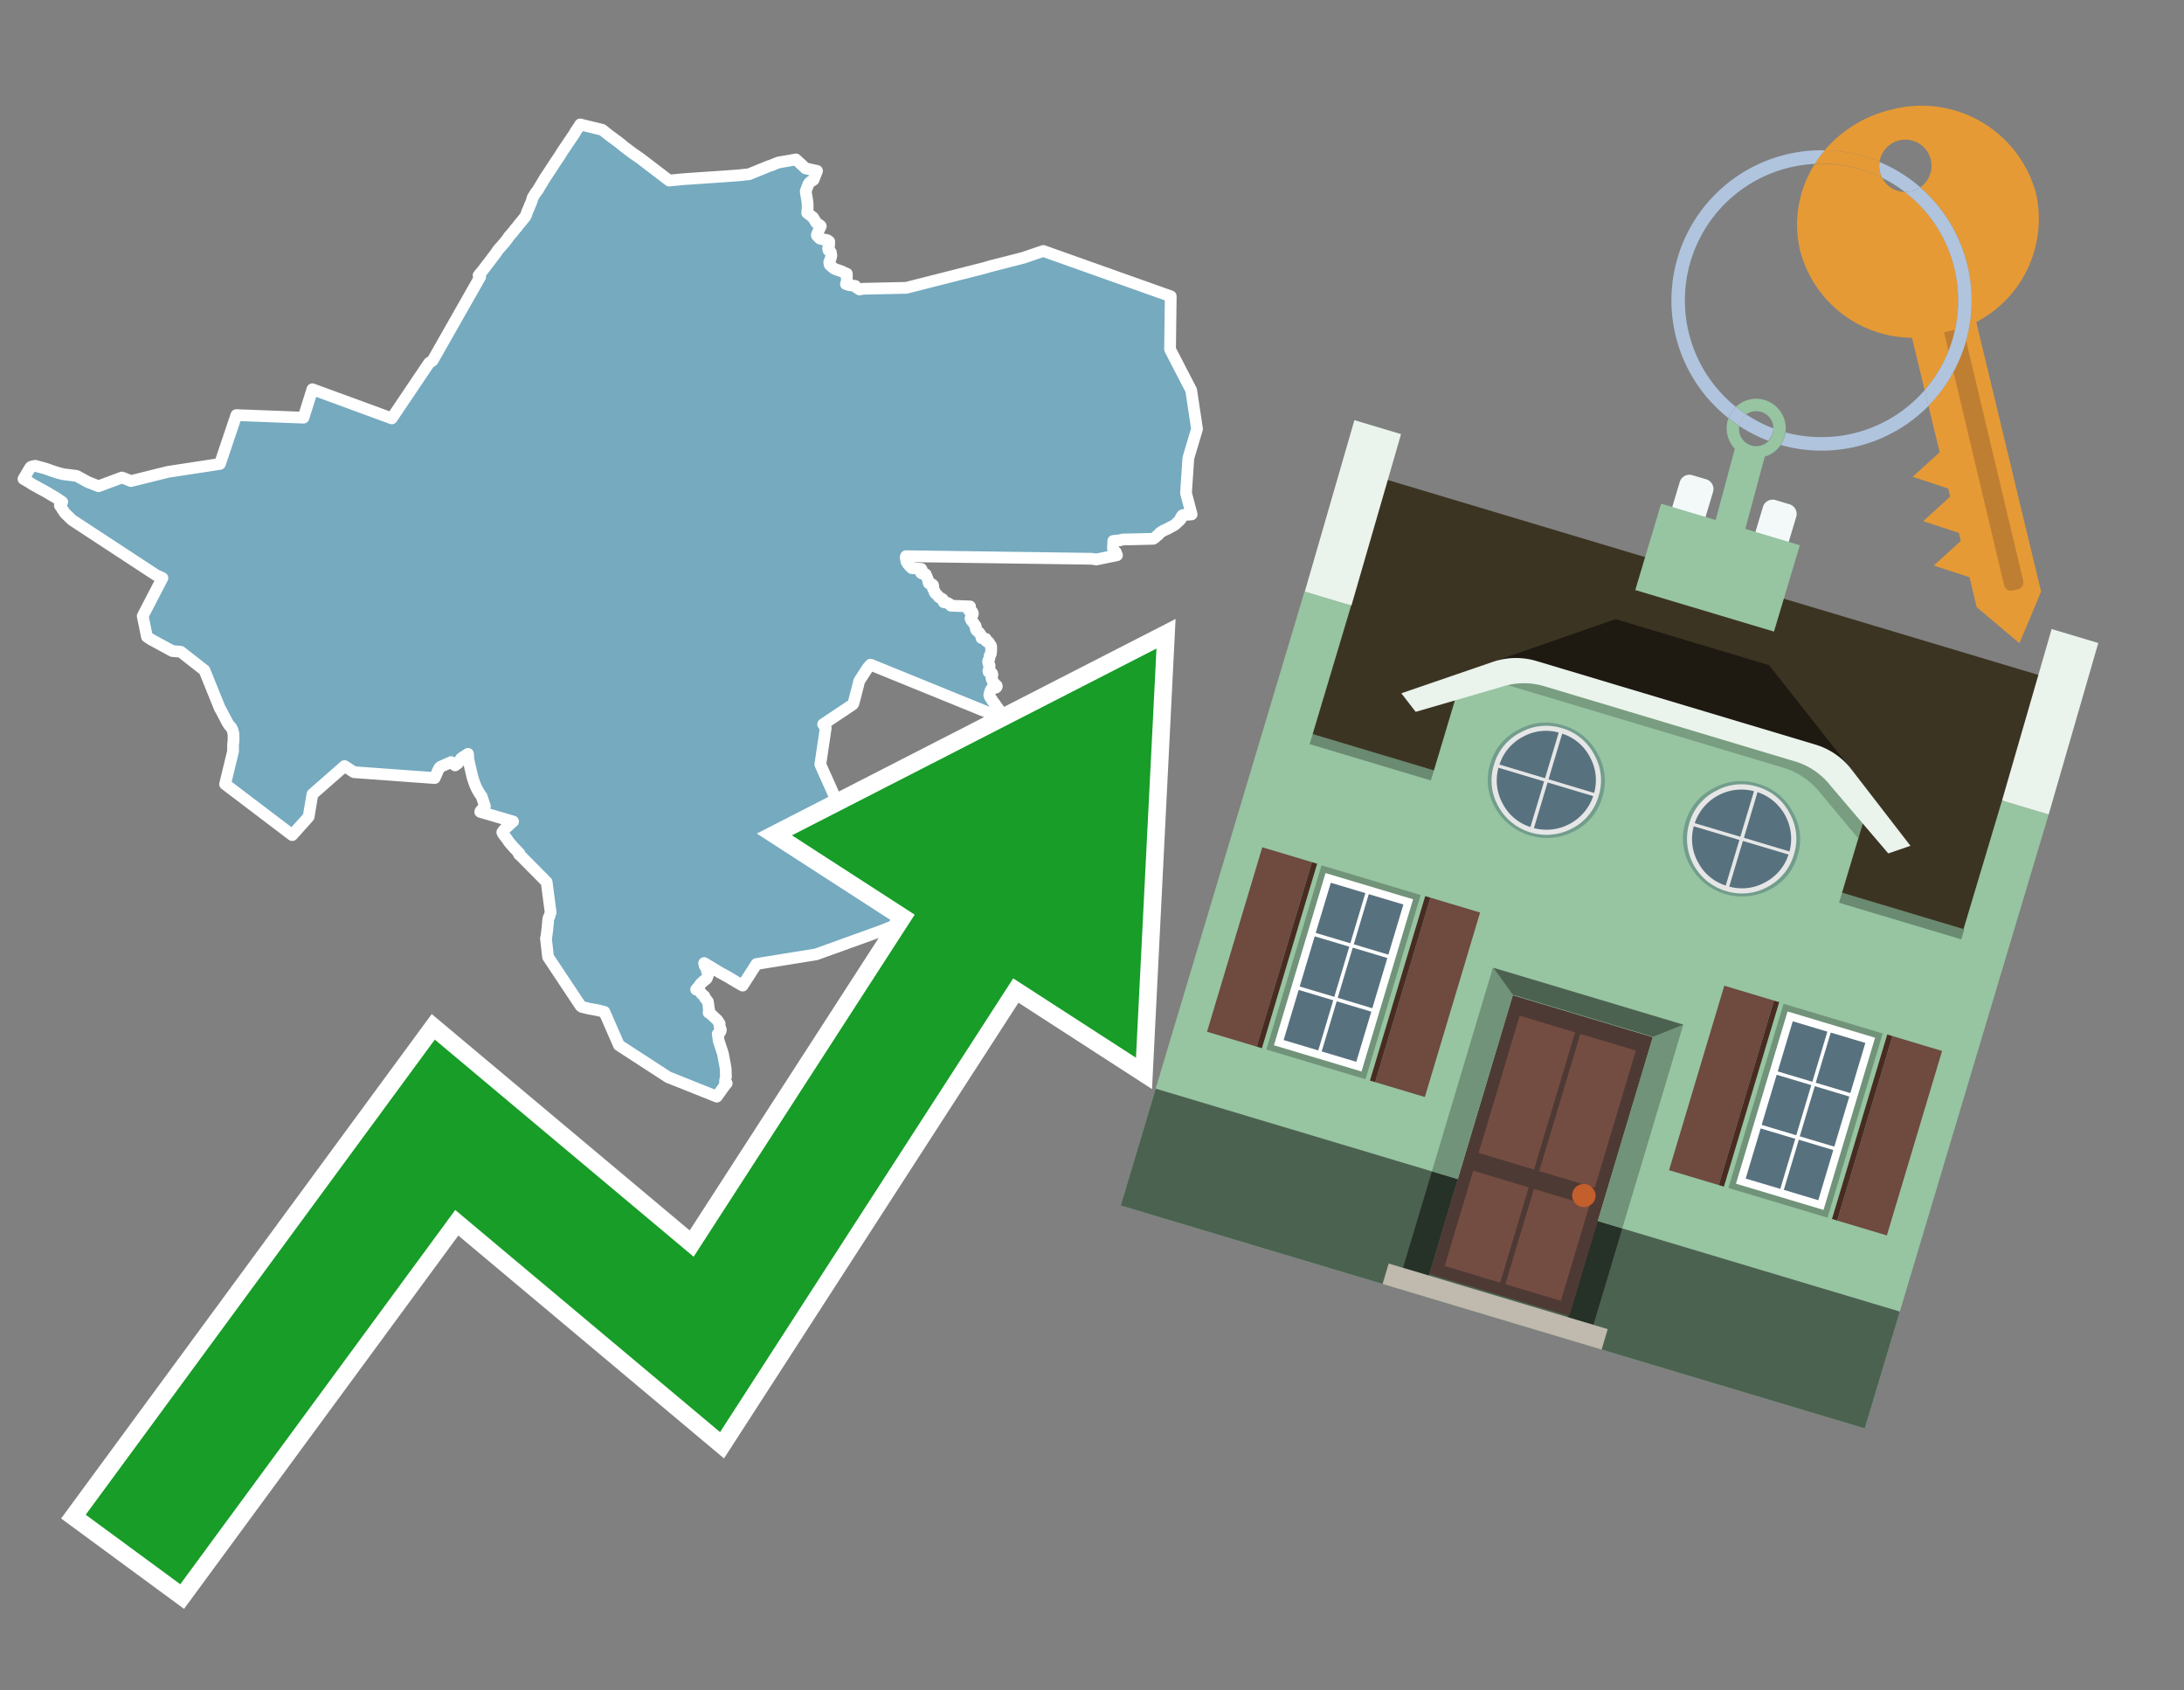 <svg id="Text" xmlns="http://www.w3.org/2000/svg" width="93.05" height="72" viewBox="0 0 93.05 72"><rect x="0" y="0" width="93.05" height="72" fill="#808080" stroke="none"/><polygon points="12.93,17.79 13.31,16.58 16.69,17.82 18.28,15.46 18.43,15.36 20.46,11.79 20.39,11.73 20.58,11.5 21,10.95 21.1,10.82 21.23,10.63 21.4,10.44 21.44,10.39 21.49,10.34 21.65,10.13 21.67,10.09 21.88,9.85 21.95,9.75 22.01,9.69 22.1,9.57 22.14,9.52 22.2,9.45 22.38,9.23 22.4,9.18 22.42,9.15 22.43,9.12 22.46,9.02 22.54,8.84 22.57,8.76 22.62,8.65 22.66,8.54 22.69,8.43 22.71,8.39 22.73,8.36 22.75,8.33 22.78,8.28 22.81,8.23 22.83,8.2 22.91,8.1 22.95,8.03 23.24,7.55 23.38,7.34 23.46,7.22 23.68,6.88 23.85,6.63 23.96,6.45 24.15,6.17 24.5,5.65 24.51,5.62 24.61,5.47 24.66,5.4 24.72,5.3 25.66,5.53 25.99,5.79 26.29,6.01 26.42,6.11 26.59,6.25 26.92,6.5 26.99,6.55 27.28,6.75 27.79,7.14 28.51,7.69 29.14,7.63 30.9,7.51 31.45,7.47 31.92,7.42 31.99,7.39 32.75,7.08 32.9,7.03 32.99,6.99 33.17,6.92 33.75,6.82 33.91,6.79 34.32,7.17 34.81,7.28 34.66,7.66 34.52,7.75 34.47,7.8 34.44,7.85 34.33,8.14 34.33,8.17 34.4,8.59 34.41,8.71 34.41,8.88 34.39,9.07 34.64,9.26 34.7,9.36 34.78,9.49 34.94,9.6 34.97,9.63 34.85,9.89 34.82,9.96 34.8,10.01 34.81,10.04 34.93,10.16 35.03,10.19 35.22,10.22 35.3,10.26 35.33,10.29 35.32,10.5 35.3,10.53 35.28,10.58 35.3,10.66 35.37,10.72 35.4,10.75 35.42,10.89 35.39,11.01 35.35,11.12 35.33,11.17 35.35,11.28 35.45,11.37 35.55,11.45 35.89,11.57 35.94,11.6 36.08,11.66 36.08,11.87 36.08,11.93 36.07,12.01 36.06,12.05 36.04,12.1 36.17,12.14 36.44,12.18 36.47,12.23 36.62,12.33 36.76,12.3 38.61,12.26 41.92,11.42 42.19,11.34 43.29,11.06 43.6,10.98 44.45,10.69 49.88,12.62 49.85,14.88 50.75,16.62 51,18.27 50.63,19.51 50.53,21 50.77,21.91 50.39,21.94 50.36,21.97 50.34,22 50.32,22.03 50.3,22.06 50.29,22.09 50.3,22.12 50.24,22.18 50.19,22.23 50.15,22.26 50.11,22.3 50.08,22.33 50.04,22.36 49.99,22.39 49.93,22.42 49.86,22.46 49.78,22.5 49.73,22.53 49.66,22.56 49.57,22.6 49.52,22.63 49.47,22.66 49.43,22.69 49.39,22.73 49.34,22.79 49.28,22.83 49.25,22.86 49.22,22.89 49.18,22.92 49.13,22.95 47.83,22.98 47.73,23.01 47.43,23.04 47.43,23.08 47.43,23.14 47.43,23.18 47.43,23.21 47.42,23.24 47.42,23.28 47.42,23.33 47.42,23.38 47.43,23.41 47.46,23.44 47.51,23.49 47.54,23.52 47.55,23.55 47.57,23.61 47.59,23.65 46.71,23.83 46.51,23.8 38.6,23.69 38.59,23.72 38.59,23.76 38.61,23.86 38.62,23.89 38.62,23.92 38.64,23.95 38.66,23.99 38.68,24.02 38.71,24.05 38.73,24.08 38.76,24.11 38.79,24.14 38.82,24.17 38.85,24.2 39.25,24.23 39.27,24.26 39.25,24.3 39.25,24.33 39.24,24.37 39.24,24.4 39.28,24.43 39.44,24.46 39.46,24.52 39.49,24.58 39.53,24.68 39.54,24.71 39.55,24.74 39.56,24.78 39.56,24.82 39.58,24.85 39.7,24.88 39.75,24.92 39.76,24.95 39.75,25 39.74,25.03 39.75,25.07 39.77,25.1 39.79,25.13 39.81,25.16 39.82,25.2 39.82,25.23 39.85,25.27 39.88,25.3 39.92,25.33 39.95,25.36 39.97,25.4 40,25.43 40.04,25.46 40.11,25.49 40.16,25.52 40.18,25.55 40.18,25.58 40.19,25.61 40.21,25.65 40.37,25.68 40.42,25.71 40.47,25.74 40.49,25.77 40.52,25.8 41.33,25.83 41.32,25.86 41.3,25.9 41.28,25.93 41.27,25.97 41.28,26 41.37,26.03 41.42,26.06 41.44,26.1 41.45,26.14 41.44,26.17 41.43,26.2 41.38,26.28 41.36,26.31 41.35,26.34 41.36,26.37 41.37,26.4 41.39,26.43 41.44,26.49 41.47,26.52 41.53,26.62 41.56,26.65 41.57,26.68 41.58,26.71 41.58,26.74 41.57,26.77 41.58,26.8 41.59,26.83 41.62,26.86 41.66,26.9 41.7,26.93 41.73,26.96 41.75,26.99 41.77,27.02 41.79,27.05 41.8,27.08 41.81,27.15 41.82,27.18 42,27.21 42.01,27.28 42.02,27.31 42.12,27.35 42.14,27.38 42.16,27.41 42.17,27.44 42.2,27.47 42.22,27.51 42.23,27.54 42.23,27.57 42.23,27.6 42.23,27.65 42.23,27.7 42.22,27.8 42.22,27.83 42.21,27.86 42.18,27.91 42.16,27.94 42.16,27.97 42.16,28.01 42.15,28.05 42.14,28.08 42.11,28.13 42.1,28.16 42.1,28.19 42.11,28.23 42.11,28.26 42.16,28.34 42.16,28.37 42.16,28.4 42.15,28.43 42.13,28.51 42.11,28.58 42.12,28.62 42.24,28.65 42.27,28.69 42.28,28.73 42.28,28.76 42.27,28.79 42.25,28.82 42.25,28.85 42.24,28.88 42.25,28.91 42.26,28.94 42.27,28.97 42.34,29.08 42.36,29.11 42.39,29.14 42.46,29.2 42.47,29.23 42.46,29.26 42.43,29.29 42.26,29.32 42.23,29.36 42.21,29.39 42.19,29.45 42.18,29.48 42.16,29.56 42.15,29.6 42.16,29.63 42.17,29.67 42.19,29.71 42.21,29.74 42.23,29.77 42.26,29.8 42.27,29.83 42.3,29.87 42.32,29.9 42.37,29.96 42.42,30.03 42.45,30.08 42.48,30.12 42.55,30.21 42.58,30.27 42.63,30.33 42.65,30.36 42.68,30.39 42.7,30.44 42.73,30.48 42.76,30.52 42.79,30.55 42.81,30.58 42.82,30.61 42.84,30.65 37.09,28.31 36.96,28.46 36.61,29 36.48,29.51 36.37,29.93 36.34,30 35.07,30.85 35.18,31.01 34.95,32.56 36.13,35.2 35.95,35.42 38.58,36.24 40.5,35.96 40.76,37.63 40.75,37.66 40.75,37.81 40.35,38 40.19,38.07 40.05,38.13 39.49,38.4 39.47,38.45 39.44,38.5 39.41,38.57 39.38,38.64 39.36,38.67 39.33,38.7 39.27,38.73 39.25,38.77 39.26,38.8 39.28,38.83 39.3,38.89 39.31,38.97 38.04,39.45 37.6,39.63 34.77,40.65 32.23,41.06 31.64,41.98 31.36,41.82 31.03,41.62 30.68,41.43 30.45,41.29 30.27,41.18 30.15,41.11 30,41.02 30.03,41.15 30.09,41.23 30.12,41.36 30.18,41.48 30.16,41.54 30.12,41.65 30.1,41.69 30.01,41.76 29.97,41.79 29.91,41.85 29.86,41.89 29.83,41.93 29.78,42.01 29.68,42.12 29.66,42.15 29.76,42.18 29.82,42.23 29.9,42.34 30.01,42.43 30.03,42.5 30.12,42.61 30.16,42.66 30.16,42.7 30.18,42.78 30.19,42.92 30.21,42.99 30.2,43.06 30.19,43.13 30.26,43.17 30.56,43.45 30.66,43.6 30.65,43.67 30.66,43.73 30.68,43.77 30.71,43.85 30.71,43.89 30.7,43.93 30.66,43.99 30.58,44.04 30.61,44.24 30.62,44.33 30.8,44.88 30.88,45.3 30.92,45.53 30.92,45.64 30.93,45.85 30.9,45.99 30.89,46.08 30.96,46.14 30.84,46.29 30.54,46.71 28.59,45.93 28.48,45.89 26.37,44.52 25.75,43.1 25.47,43.03 25.09,42.96 24.8,42.89 24.74,42.85 23.35,40.76 23.26,39.97 23.28,39.89 23.32,39.58 23.34,39.37 23.35,39.31 23.35,39.21 23.37,39.1 23.41,39.02 23.46,38.86 23.29,37.57 22.15,36.42 22.11,36.39 22.13,36.35 21.86,36.07 21.83,36.03 21.73,35.92 21.64,35.8 21.61,35.75 21.45,35.54 21.43,35.51 21.4,35.45 21.47,35.35 21.56,35.26 21.66,35.17 21.81,35.03 21.86,34.99 20.46,34.58 20.47,34.55 20.5,34.52 20.52,34.49 20.59,34.43 20.65,34.39 20.66,34.34 20.52,33.92 20.42,33.78 20.38,33.71 20.35,33.66 20.3,33.56 20.28,33.52 20.24,33.43 20.16,33.2 20.13,33.11 20.11,33.02 19.95,32.33 19.95,32.23 19.94,32.11 19.65,32.3 19.6,32.38 19.58,32.42 19.51,32.51 19.39,32.6 19.22,32.46 18.77,32.66 18.72,32.71 18.69,32.76 18.67,32.8 18.52,33.14 15.08,32.89 14.68,32.63 13.31,33.83 13.15,34.79 12.45,35.57 9.59,33.4 9.93,32 9.93,31.7 9.94,31.64 9.95,31.53 9.95,31.4 9.95,31.35 9.95,31.31 9.94,31.23 9.92,31.14 9.91,31.11 9.9,31.08 9.85,30.98 9.77,30.9 9.71,30.81 9.68,30.76 9.66,30.72 9.41,30.24 9.37,30.18 8.71,28.55 7.7,27.76 7.34,27.73 6.44,27.24 6.26,27.12 6.08,26.24 6.92,24.62 6.64,24.49 3.07,22.15 2.77,21.86 2.63,21.65 2.61,21.61 2.57,21.56 2.55,21.53 2.57,21.49 2.59,21.46 2.63,21.42 2.65,21.38 2.4,21.21 2.16,21.07 1.98,20.96 1.74,20.83 1.68,20.8 1.6,20.75 1.41,20.65 1.27,20.56 1.11,20.46 1.05,20.43 1,20.4 1.23,20.01 1.28,19.93 1.3,19.9 1.35,19.87 1.5,19.84 1.94,19.96 2.25,20.07 2.47,20.14 2.58,20.17 2.7,20.2 2.95,20.23 3.26,20.27 3.32,20.3 3.74,20.53 4.12,20.68 4.2,20.71 5.19,20.34 5.28,20.37 5.58,20.49 7.15,20.1 9.37,19.76 10.07,17.68 " fill="#75aabf" stroke="#fff" stroke-linejoin="round" stroke-width="0.5"/><polygon points="49.272 27.624 33.741 35.58 38.97 38.959 29.553 53.529 18.525 44.281 3.652 64.518 7.681 67.479 19.396 51.538 30.678 60.999 43.169 41.673 48.398 45.053 49.272 27.624" fill="none" stroke="#fff" stroke-miterlimit="10" stroke-width="1.5"/><polygon points="49.272 27.624 33.741 35.58 38.97 38.959 29.553 53.529 18.525 44.281 3.652 64.518 7.681 67.479 19.396 51.538 30.678 60.999 43.169 41.673 48.398 45.053 49.272 27.624" fill="#179d28"/><path d="M80.19,7.577a1.16,1.16,0,0,1-.094-.251,1.114,1.114,0,0,1-.018-.429A6.367,6.367,0,0,0,77.743,6.4a5.269,5.269,0,0,0-.423.577c.1,0,.192-.007.288-.007A5.794,5.794,0,0,1,80.19,7.577Z" fill="#e69a35"/><path d="M77.608,6.4A6.394,6.394,0,0,0,73.64,17.81a1.26,1.26,0,0,1,.317-.48A5.821,5.821,0,0,1,77.32,6.981a5.269,5.269,0,0,1,.423-.577Z" fill="#b0c4de"/><path d="M84.2,13.72a4.962,4.962,0,0,0,2.545-5.48,5.047,5.047,0,0,0-6.179-3.566A5.322,5.322,0,0,0,77.743,6.4a6.367,6.367,0,0,1,2.335.493,1.114,1.114,0,1,1,1.736,1.084,6.392,6.392,0,0,1,.347,9.3l.479,1.985-.438.4-.716.648.92.3.6.2.082.341-.438.4-.716.648.92.3.605.2.082.341-.438.4-.716.649.92.3.605.2.307,1.274,1.821,1.534.921-2.2Z" fill="#e69a35"/><path d="M81.154,8.179a1.115,1.115,0,0,1-.964-.6,5.794,5.794,0,0,0-2.582-.6c-.1,0-.192,0-.288.007a4.783,4.783,0,0,0-.625,3.685,4.962,4.962,0,0,0,4.765,3.715L82,16.617a5.82,5.82,0,0,0-.846-8.438Z" fill="#e69a35"/><path d="M74.1,18.142a6.386,6.386,0,0,0,1.232.63.73.73,0,0,0,.224-.527h0a5.783,5.783,0,0,1-1.159-.593A.733.733,0,0,0,74.1,18.142Z" fill="#b0c4de"/><path d="M74.4,17.652q-.228-.152-.44-.322a1.26,1.26,0,0,0-.317.48c.148.117.3.228.46.332A.733.733,0,0,1,74.4,17.652Z" fill="#b0c4de"/><path d="M74.824,16.984a1.257,1.257,0,0,0-.867.346c.141.114.288.222.44.322a.731.731,0,0,1,1.159.593h0a.732.732,0,1,1-1.463,0,.7.7,0,0,1,.007-.1c-.158-.1-.312-.215-.46-.332a1.258,1.258,0,0,0,.273,1.3l-.979,3.635,1.275.341.98-3.639a1.266,1.266,0,0,0,.681-.5,1.249,1.249,0,0,0,.2-.538,1.328,1.328,0,0,0,.012-.168A1.262,1.262,0,0,0,74.824,16.984Z" fill="#97c4a1"/><path d="M85.974,25.1l-.226.053a.3.3,0,0,1-.362-.223l-2.56-10.777.81-.193L86.2,24.736A.3.3,0,0,1,85.974,25.1Z" fill="#bf7f32"/><path d="M80.1,7.326a1.16,1.16,0,0,0,.094.251,5.833,5.833,0,0,1,.964.6,1.137,1.137,0,0,0,.287-.031,1.108,1.108,0,0,0,.373-.167A6.371,6.371,0,0,0,80.078,6.9,1.114,1.114,0,0,0,80.1,7.326Z" fill="#b0c4de"/><path d="M77.608,18.618a5.836,5.836,0,0,1-1.534-.2,1.24,1.24,0,0,1-.2.537,6.4,6.4,0,0,0,6.291-1.666L82,16.617A5.807,5.807,0,0,1,77.608,18.618Z" fill="#b0c4de"/><path d="M81.814,7.981a1.108,1.108,0,0,1-.373.167,1.137,1.137,0,0,1-.287.031A5.82,5.82,0,0,1,82,16.617l.161.667a6.392,6.392,0,0,0-.347-9.3Z" fill="#b0c4de"/><polygon points="83.79 39.753 55.78 31.364 58.988 20.404 86.964 28.783 83.79 39.753 83.79 39.753" fill="#3c3422" fill-rule="evenodd"/><polygon points="81.705 53.32 87.284 34.692 85.297 34.097 83.656 39.575 55.926 31.269 57.567 25.791 55.579 25.196 47.746 51.348 79.451 60.844 81.705 53.32" fill="#97c4a1" fill-rule="evenodd"/><rect x="69.522" y="21.148" width="0.444" height="28.983" transform="translate(15.592 92.226) rotate(-73.326)" opacity="0.3"/><polygon points="87.284 34.692 85.297 34.097 87.411 26.793 89.398 27.388 87.284 34.692 87.284 34.692" fill="#eaf3ec" fill-rule="evenodd"/><polygon points="57.578 25.794 55.591 25.199 57.705 17.896 59.692 18.491 57.578 25.794 57.578 25.794" fill="#eaf3ec" fill-rule="evenodd"/><polygon points="79.451 60.844 80.943 55.865 49.238 46.369 47.747 51.348 79.451 60.844 79.451 60.844" fill="#4c6251" fill-rule="evenodd"/><path d="M71.566,20.528l-.522,1.743,1.418.425.523-1.744a.432.432,0,0,0-.289-.536l-.593-.177A.431.431,0,0,0,71.566,20.528Z" fill="#f3f9f8" fill-rule="evenodd"/><path d="M75.111,21.589l-.522,1.743,1.418.425.522-1.743a.43.43,0,0,0-.289-.536l-.593-.178A.43.43,0,0,0,75.111,21.589Z" fill="#f3f9f8" fill-rule="evenodd"/><polygon points="75.368 28.329 68.829 26.37 63.807 28.121 78.733 32.591 75.368 28.329" fill="#1e1a11"/><polygon points="78.248 32.422 64.442 28.287 62.236 28.998 60.064 36.247 77.453 41.455 79.651 34.116 78.248 32.422" fill="#97c4a1"/><path d="M77.74,32.516S65.088,28.725,65,28.7l-.938.43,11.892,3.562a3.175,3.175,0,0,1,1.532,1l1.685,2.02.327-1.09Z" fill-rule="evenodd" opacity="0.2"/><path d="M77.35,31.716,65.458,28.154a3.041,3.041,0,0,0-1.854.037l-3.9,1.339.611.79,3.626-1.054a3.045,3.045,0,0,1,1.855-.037l10.673,3.2A3.028,3.028,0,0,1,78,33.477l2.45,2.874.945-.325-2.518-3.26A3.036,3.036,0,0,0,77.35,31.716Z" fill="#eaf3ec"/><polygon points="76.683 23.223 70.773 21.453 69.671 25.132 75.581 26.902 76.683 23.223 76.683 23.223" fill="#97c4a1" fill-rule="evenodd"/><g id="Symbol_9_0_Layer2_0_MEMBER_8_MEMBER_21_MEMBER_0_FILL" data-name="Symbol 9 0 Layer2 0 MEMBER 8 MEMBER 21 MEMBER 0 FILL"><path d="M66.584,30.892a2.39,2.39,0,0,0-1.891.189,2.317,2.317,0,0,0-1.2,1.448A2.345,2.345,0,0,0,63.7,34.4a2.528,2.528,0,0,0,3.367,1.008,2.339,2.339,0,0,0,1.2-1.447,2.313,2.313,0,0,0-.208-1.87A2.394,2.394,0,0,0,66.584,30.892Z" fill="#729d8c"/></g><g id="Symbol_9_0_Layer2_0_MEMBER_8_MEMBER_21_MEMBER_1_FILL" data-name="Symbol 9 0 Layer2 0 MEMBER 8 MEMBER 21 MEMBER 1 FILL"><path d="M66.547,31.016a2.241,2.241,0,0,0-1.769.185,2.213,2.213,0,0,0-1.127,1.376,2.239,2.239,0,0,0,.185,1.768,2.341,2.341,0,0,0,3.145.942,2.234,2.234,0,0,0,1.126-1.376,2.207,2.207,0,0,0-.185-1.768A2.237,2.237,0,0,0,66.547,31.016Z" fill="#e6e6e6"/></g><g id="Symbol_9_0_Layer2_0_MEMBER_8_MEMBER_21_MEMBER_2_MEMBER_0_FILL" data-name="Symbol 9 0 Layer2 0 MEMBER 8 MEMBER 21 MEMBER 2 MEMBER 0 FILL"><path d="M65.787,33.284,63.843,32.7a2.036,2.036,0,0,0,.186,1.539,2.015,2.015,0,0,0,1.175.986Z" fill="#58717f"/></g><g id="Symbol_9_0_Layer2_0_MEMBER_8_MEMBER_21_MEMBER_2_MEMBER_1_FILL" data-name="Symbol 9 0 Layer2 0 MEMBER 8 MEMBER 21 MEMBER 2 MEMBER 1 FILL"><path d="M65.827,33.148l.582-1.944a2.01,2.01,0,0,0-1.523.178,2.037,2.037,0,0,0-1,1.183Z" fill="#58717f"/></g><g id="Symbol_9_0_Layer2_0_MEMBER_8_MEMBER_21_MEMBER_2_MEMBER_2_FILL" data-name="Symbol 9 0 Layer2 0 MEMBER 8 MEMBER 21 MEMBER 2 MEMBER 2 FILL"><path d="M67.878,33.91l-1.943-.582-.582,1.944a2.1,2.1,0,0,0,2.525-1.362Z" fill="#58717f"/></g><g id="Symbol_9_0_Layer2_0_MEMBER_8_MEMBER_21_MEMBER_2_MEMBER_3_FILL" data-name="Symbol 9 0 Layer2 0 MEMBER 8 MEMBER 21 MEMBER 2 MEMBER 3 FILL"><path d="M66.558,31.249l-.582,1.943,1.943.582a2.031,2.031,0,0,0-.186-1.539A2.009,2.009,0,0,0,66.558,31.249Z" fill="#58717f"/></g><g id="Symbol_9_0_Layer2_0_MEMBER_8_MEMBER_21_MEMBER_0_FILL-2" data-name="Symbol 9 0 Layer2 0 MEMBER 8 MEMBER 21 MEMBER 0 FILL"><path d="M74.9,33.384a2.4,2.4,0,0,0-1.891.189,2.316,2.316,0,0,0-1.2,1.448,2.341,2.341,0,0,0,.209,1.87A2.527,2.527,0,0,0,75.387,37.9a2.345,2.345,0,0,0,1.2-1.447,2.314,2.314,0,0,0-.209-1.87A2.389,2.389,0,0,0,74.9,33.384Z" fill="#729d8c"/></g><g id="Symbol_9_0_Layer2_0_MEMBER_8_MEMBER_21_MEMBER_1_FILL-2" data-name="Symbol 9 0 Layer2 0 MEMBER 8 MEMBER 21 MEMBER 1 FILL"><path d="M74.867,33.508a2.239,2.239,0,0,0-1.768.185,2.21,2.21,0,0,0-1.127,1.376,2.316,2.316,0,0,0,1.564,2.883,2.261,2.261,0,0,0,1.765-.173A2.237,2.237,0,0,0,76.428,36.4a2.209,2.209,0,0,0-.185-1.769A2.239,2.239,0,0,0,74.867,33.508Z" fill="#e6e6e6"/></g><g id="Symbol_9_0_Layer2_0_MEMBER_8_MEMBER_21_MEMBER_2_MEMBER_0_FILL-2" data-name="Symbol 9 0 Layer2 0 MEMBER 8 MEMBER 21 MEMBER 2 MEMBER 0 FILL"><path d="M74.107,35.776l-1.943-.582a2.031,2.031,0,0,0,.186,1.539,2.009,2.009,0,0,0,1.175.986Z" fill="#58717f"/></g><g id="Symbol_9_0_Layer2_0_MEMBER_8_MEMBER_21_MEMBER_2_MEMBER_1_FILL-2" data-name="Symbol 9 0 Layer2 0 MEMBER 8 MEMBER 21 MEMBER 2 MEMBER 1 FILL"><path d="M74.148,35.64,74.73,33.7a2.1,2.1,0,0,0-2.525,1.362Z" fill="#58717f"/></g><g id="Symbol_9_0_Layer2_0_MEMBER_8_MEMBER_21_MEMBER_2_MEMBER_2_FILL-2" data-name="Symbol 9 0 Layer2 0 MEMBER 8 MEMBER 21 MEMBER 2 MEMBER 2 FILL"><path d="M76.2,36.4l-1.943-.582-.582,1.944a2.015,2.015,0,0,0,1.523-.178A2.036,2.036,0,0,0,76.2,36.4Z" fill="#58717f"/></g><g id="Symbol_9_0_Layer2_0_MEMBER_8_MEMBER_21_MEMBER_2_MEMBER_3_FILL-2" data-name="Symbol 9 0 Layer2 0 MEMBER 8 MEMBER 21 MEMBER 2 MEMBER 3 FILL"><path d="M74.879,33.741,74.3,35.684l1.943.582a2.1,2.1,0,0,0-1.361-2.525Z" fill="#58717f"/></g><polygon points="51.426 43.946 53.542 44.58 55.896 36.723 53.78 36.089 51.426 43.946 51.426 43.946" fill="#6e4a3f" fill-rule="evenodd"/><polygon points="53.542 44.58 53.764 44.647 56.117 36.789 55.896 36.723 53.542 44.58 53.542 44.58" fill="#482b22" fill-rule="evenodd"/><polygon points="60.706 46.726 58.59 46.092 60.943 38.235 63.059 38.868 60.706 46.726 60.706 46.726" fill="#6e4a3f" fill-rule="evenodd"/><polygon points="58.59 46.092 58.368 46.026 60.722 38.168 60.943 38.235 58.59 46.092 58.59 46.092" fill="#482b22" fill-rule="evenodd"/><rect x="53.146" y="39.209" width="8.19" height="4.408" transform="translate(1.145 84.365) rotate(-73.326)" fill="#719379"/><polygon points="60.205 38.304 56.474 37.187 54.277 44.522 58.008 45.639 60.205 38.304 60.205 38.304" fill="#fff" fill-rule="evenodd"/><path d="M59.792,38.527l-.64,2.136-1.474-.442.639-2.135,1.475.441Zm-1.621-.485-.64,2.136-1.474-.442L56.7,37.6l1.474.442Zm-2.158,1.84,1.475.441-.64,2.136-1.474-.441.639-2.136Zm-.683,2.282,1.474.441-.639,2.136L54.69,44.3l.64-2.135Zm.981,2.621.639-2.136,1.475.442-.64,2.135-1.474-.441Zm2.158-1.84L56.994,42.5l.64-2.136,1.474.442-.639,2.136Z" fill="#58717f" fill-rule="evenodd"/><polygon points="80.39 52.621 78.274 51.988 80.628 44.13 82.743 44.764 80.39 52.621 80.39 52.621" fill="#6e4a3f" fill-rule="evenodd"/><polygon points="78.274 51.988 78.053 51.921 80.406 44.064 80.628 44.13 78.274 51.988 78.274 51.988" fill="#482b22" fill-rule="evenodd"/><polygon points="71.111 49.842 73.227 50.476 75.58 42.619 73.464 41.985 71.111 49.842 71.111 49.842" fill="#6e4a3f" fill-rule="evenodd"/><polygon points="73.227 50.476 73.448 50.542 75.802 42.685 75.58 42.619 73.227 50.476 73.227 50.476" fill="#482b22" fill-rule="evenodd"/><rect x="72.83" y="45.105" width="8.19" height="4.408" transform="translate(9.534 107.426) rotate(-73.326)" fill="#719379"/><polygon points="76.159 43.083 79.889 44.2 77.692 51.535 73.962 50.418 76.159 43.083 76.159 43.083" fill="#fff" fill-rule="evenodd"/><path d="M76.381,43.5l1.475.442-.64,2.135-1.475-.441.64-2.136ZM78,43.981l1.474.442-.64,2.136-1.474-.442L78,43.981Zm.791,2.724-.64,2.135L76.679,48.4l.64-2.136,1.474.442Zm-.684,2.282-.639,2.135L76,50.68l.64-2.135,1.474.442Zm-2.26,1.65L74.375,50.2l.639-2.135,1.475.441-.64,2.136Zm-.791-2.724.64-2.135,1.474.441-.639,2.136-1.475-.442Z" fill="#58717f" fill-rule="evenodd"/><polygon points="67.888 56.431 69.118 52.323 68.019 51.994 66.789 56.102 67.888 56.431 67.888 56.431" fill="#263128" fill-rule="evenodd"/><polygon points="60.877 54.331 62.108 50.223 61.007 49.894 59.776 54.002 60.877 54.331 60.877 54.331" fill="#263128" fill-rule="evenodd"/><g id="Symbol_9_0_Layer2_0_MEMBER_8_MEMBER_12_MEMBER_0_FILL" data-name="Symbol 9 0 Layer2 0 MEMBER 8 MEMBER 12 MEMBER 0 FILL"><path d="M70.418,44.178l-5.965-1.786L60.9,54.27l5.964,1.786Z" fill="#4e3a34"/></g><g id="Symbol_9_0_Layer2_0_MEMBER_8_MEMBER_12_MEMBER_1_MEMBER_0_FILL" data-name="Symbol 9 0 Layer2 0 MEMBER 8 MEMBER 12 MEMBER 1 MEMBER 0 FILL"><path d="M65.358,49.815l1.75-5.843-2.363-.708L63,49.107Z" fill="#744d42"/></g><g id="Symbol_9_0_Layer2_0_MEMBER_8_MEMBER_12_MEMBER_1_MEMBER_1_FILL" data-name="Symbol 9 0 Layer2 0 MEMBER 8 MEMBER 12 MEMBER 1 MEMBER 1 FILL"><path d="M67.331,44.039l-1.75,5.842,2.364.708,1.75-5.842Z" fill="#744d42"/></g><g id="Symbol_9_0_Layer2_0_MEMBER_8_MEMBER_12_MEMBER_2_MEMBER_0_FILL" data-name="Symbol 9 0 Layer2 0 MEMBER 8 MEMBER 12 MEMBER 2 MEMBER 0 FILL"><path d="M63.915,54.633l1.215-4.058-2.363-.707-1.215,4.057Z" fill="#744d42"/></g><g id="Symbol_9_0_Layer2_0_MEMBER_8_MEMBER_12_MEMBER_2_MEMBER_1_FILL" data-name="Symbol 9 0 Layer2 0 MEMBER 8 MEMBER 12 MEMBER 2 MEMBER 1 FILL"><path d="M66.5,55.407l1.215-4.057-2.363-.708L64.138,54.7Z" fill="#744d42"/></g><g id="Symbol_9_0_Layer2_0_MEMBER_8_MEMBER_13_FILL" data-name="Symbol 9 0 Layer2 0 MEMBER 8 MEMBER 13 FILL"><path d="M67.959,51.058a.439.439,0,0,0-.045-.367.487.487,0,0,0-.669-.2.445.445,0,0,0-.239.282.457.457,0,0,0,.041.378.481.481,0,0,0,.293.242.459.459,0,0,0,.377-.042A.453.453,0,0,0,67.959,51.058Z" fill="#c35e2d"/></g><g id="Symbol_9_0_Layer2_0_MEMBER_8_MEMBER_14_FILL" data-name="Symbol 9 0 Layer2 0 MEMBER 8 MEMBER 14 FILL"><path d="M64.557,42.047l-.951-.833-2.6,8.68,1.1.329Z" fill="#719379"/></g><g id="Symbol_9_0_Layer2_0_MEMBER_8_MEMBER_15_FILL" data-name="Symbol 9 0 Layer2 0 MEMBER 8 MEMBER 15 FILL"><path d="M71.718,43.643l-1.2.19L68.072,52.01l1.046.313Z" fill="#719379"/></g><g id="Symbol_9_0_Layer2_0_MEMBER_8_MEMBER_16_FILL" data-name="Symbol 9 0 Layer2 0 MEMBER 8 MEMBER 16 FILL"><path d="M63.627,41.22l.836,1.156,5.961,1.786,1.294-.519Z" fill="#4c6251"/></g><polygon points="58.905 54.69 59.166 53.819 68.498 56.614 68.237 57.485 58.905 54.69 58.905 54.69" fill="#c0b9ad" fill-rule="evenodd"/></svg>